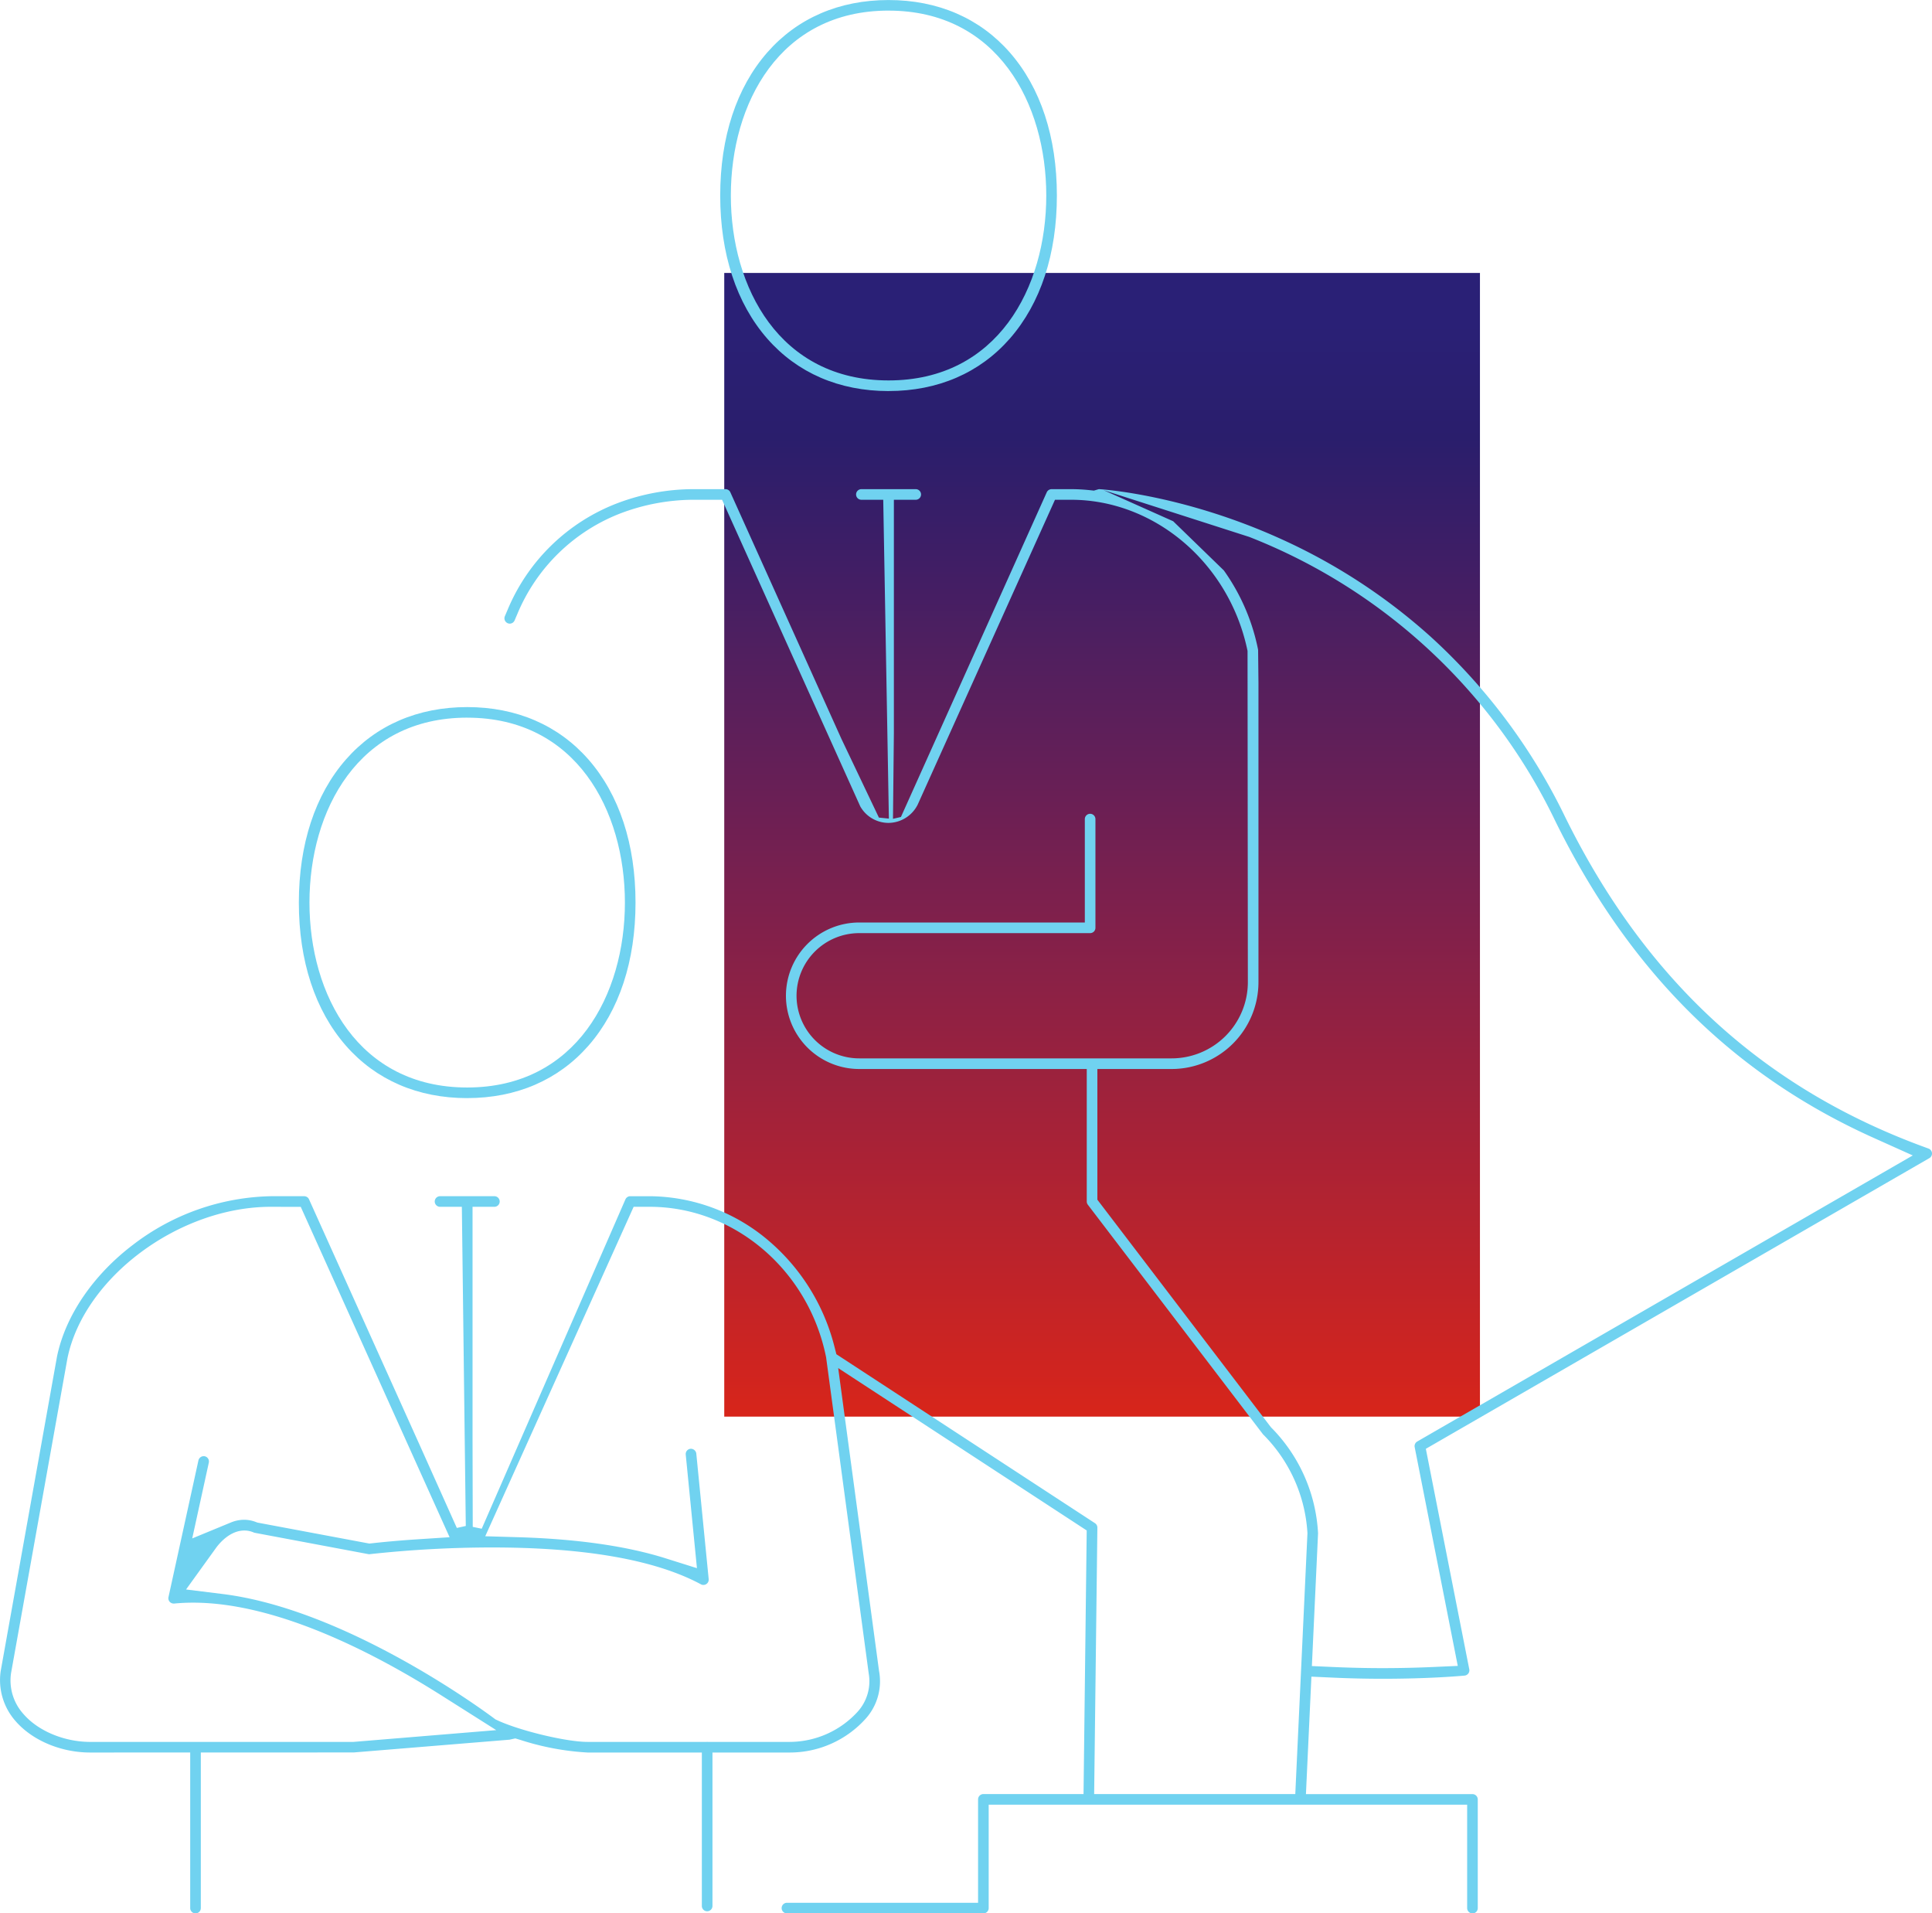 <svg xmlns="http://www.w3.org/2000/svg" xmlns:xlink="http://www.w3.org/1999/xlink" width="353.673" height="350.207" viewBox="0 0 353.673 350.207">
  <defs>
    <clipPath id="clip-path">
      <path id="Path_1621" data-name="Path 1621" d="M97.8-12.151h138.34V-221.482H97.8Z" transform="translate(-97.795 221.482)" fill="none"/>
    </clipPath>
    <linearGradient id="linear-gradient" x1="0.237" y1="0.597" x2="0.826" y2="0.597" gradientUnits="objectBoundingBox">
      <stop offset="0" stop-color="#e12614"/>
      <stop offset="0.1" stop-color="#cd2421"/>
      <stop offset="0.2" stop-color="#b9232d"/>
      <stop offset="0.3" stop-color="#a52238"/>
      <stop offset="0.4" stop-color="#902143"/>
      <stop offset="0.5" stop-color="#7c204d"/>
      <stop offset="0.6" stop-color="#671f56"/>
      <stop offset="0.7" stop-color="#531f5e"/>
      <stop offset="0.8" stop-color="#3e1e66"/>
      <stop offset="0.9" stop-color="#2a1e6c"/>
      <stop offset="1" stop-color="#2a2076"/>
    </linearGradient>
    <clipPath id="clip-path-2">
      <path id="Path_1625" data-name="Path 1625" d="M0,91.875H353.673V-258.332H0Z" transform="translate(0 258.332)" fill="none"/>
    </clipPath>
  </defs>
  <g id="Group_153277" data-name="Group 153277" transform="translate(0 258.332)">
    <g id="Group_153272" data-name="Group 153272" transform="translate(132.576 -208.376)" clip-path="url(#clip-path)">
      <g id="Group_153271" data-name="Group 153271" transform="translate(-132.575 300.251) rotate(-90)">
        <path id="Path_1620" data-name="Path 1620" d="M350.207,0V353.673H0V0Z" transform="translate(0 0)" fill="url(#linear-gradient)"/>
      </g>
    </g>
    <g id="Group_153276" data-name="Group 153276" transform="translate(0 -258.332)" clip-path="url(#clip-path-2)">
      <g id="Group_153273" data-name="Group 153273" transform="translate(0 89.53)">
        <path id="Path_1622" data-name="Path 1622" d="M70.715,68.387a.972.972,0,0,1-.971-.971V48.492H-17.844V67.417a.972.972,0,0,1-.971.971h-35.96a.972.972,0,0,1-.971-.971.973.973,0,0,1,.971-.972h34.988V47.52a.973.973,0,0,1,.972-.971H-.481L.1-1.7-45.394-31.418-37.9,24.135l.026.125a10.23,10.23,0,0,1-2.418,8.412A18.679,18.679,0,0,1-54.31,38.944h-14.1V67.028a.971.971,0,0,1-.971.971.973.973,0,0,1-.972-.971V38.944H-91.274A48.7,48.7,0,0,1-103.5,36.661l-1-.3-1.022.226a.814.814,0,0,1-.088.012l-28.462,2.332-28,.009V67.417a.973.973,0,0,1-.972.971.972.972,0,0,1-.971-.971V38.939l-18.3.005c-5.367,0-10.609-2.21-13.685-5.768a11.341,11.341,0,0,1-2.711-9.122L-188.4-33.518c1.533-7.472,6.626-14.957,13.97-20.512a42.848,42.848,0,0,1,25.181-8.848h6.1a.973.973,0,0,1,.885.572l20.335,45.146,6.723,15,1.64-.361-.721-58.416h-3.991a.974.974,0,0,1-.972-.972.973.973,0,0,1,.972-.971h9.948a.971.971,0,0,1,.971.971.973.973,0,0,1-.971.972h-4v42.68l.037,15.9,1.643.34,26.319-60.31a.97.97,0,0,1,.874-.55h3.553A33.889,33.889,0,0,1-58.7-55.215,37.553,37.553,0,0,1-46.111-35.462l.386,1.506L1.611-3.032a.968.968,0,0,1,.441.828l-.59,48.753H38.282L40.508-1.2l-.014-.224a27.8,27.8,0,0,0-8.081-17.834,1.366,1.366,0,0,1-.091-.107L.308-61.317a.987.987,0,0,1-.2-.588V-86.16l-41.663,0A13.421,13.421,0,0,1-54.96-99.569a13.422,13.422,0,0,1,13.406-13.406H-.245V-131.9a.973.973,0,0,1,.971-.972.973.973,0,0,1,.971.972V-112a.971.971,0,0,1-.971.971h-42.28A11.477,11.477,0,0,0-53.019-99.569,11.477,11.477,0,0,0-41.554-88.106l57.2,0A13.966,13.966,0,0,0,29.6-102.053l-.058-60.633-.092-.42c-3.442-15.785-17-27.242-32.229-27.242H-5.708L-30.85-134.529a6.041,6.041,0,0,1-5.328,3.324,5.943,5.943,0,0,1-5.173-3.018l-25.3-56.125H-72.12A38.036,38.036,0,0,0-85.136-187.9a33.55,33.55,0,0,0-18.979,18.425l-.512,1.2a.972.972,0,0,1-.892.6.96.96,0,0,1-.374-.079.978.978,0,0,1-.521-1.28l.512-1.2a35.512,35.512,0,0,1,20.091-19.486A39.468,39.468,0,0,1-72.12-192.29h6.1a.973.973,0,0,1,.885.573l20.335,45.14,6.858,14.4,1.827.187-1.033-58.357h-4a.971.971,0,0,1-.971-.971.972.972,0,0,1,.971-.972H-31.2a.973.973,0,0,1,.973.972.973.973,0,0,1-.973.971h-4v42.683l-.164,15.712,1.455-.336,26.7-59.441a.978.978,0,0,1,.881-.56h3.556a32.865,32.865,0,0,1,3.4.18l.792.084.763-.226a.712.712,0,0,1,.209-.037c.64.038,15.33,1,33.148,9.06a106.557,106.557,0,0,1,27.494,17.914,108.229,108.229,0,0,1,24.564,32.853c14.828,30.171,36.613,50.078,66.6,60.86a.979.979,0,0,1,.641.831.975.975,0,0,1-.485.925l-92.172,53.2,7.951,40.354a.972.972,0,0,1-.861,1.155c-1.048.1-6.712.58-14.918.58h-.117c-2.985,0-6.018-.069-9.011-.206l-3.994-.182-1,21.5H70.715a.972.972,0,0,1,.971.971v19.9a.972.972,0,0,1-.971.971M-69.245,37H-54.31a16.9,16.9,0,0,0,12.515-5.568,8.308,8.308,0,0,0,1.987-6.968l-7.8-57.859-.027-.132c-3.247-15.884-16.821-27.413-32.278-27.413h-2.925l-27.166,60.3,6,.175c10.769.315,19.845,1.611,26.975,3.851l5.779,1.817-2.052-20.792a.961.961,0,0,1,.216-.71.96.96,0,0,1,.655-.351c.027,0,.058,0,.089,0a1,1,0,0,1,.972.874l2.269,22.981a.975.975,0,0,1-.43.906.966.966,0,0,1-.535.16.975.975,0,0,1-.462-.117C-78.85,3.68-91.723,1.41-108.8,1.41a207.084,207.084,0,0,0-22.265,1.221l-.068.008a.988.988,0,0,1-.107.007.969.969,0,0,1-.176-.016l-20.777-3.9a1,1,0,0,1-.206-.064,4.214,4.214,0,0,0-1.712-.355c-2.672,0-4.643,2.442-5.184,3.19l-5.478,7.6,6.705.832c22.26,2.766,46.871,20.668,49.6,22.7l.332.247.376.174C-103.613,34.975-95.14,37-91.274,37h21.749l.141-.008Zm-80.009-97.939c-16.826,0-34.227,12.964-37.237,27.745l-10.316,57.577-.007.052a9.148,9.148,0,0,0,2.279,7.467c2.673,3.1,7.468,5.1,12.214,5.1h48.17l26.16-2.157-10.1-6.391c-12.221-7.727-30.015-16.94-45.4-16.94-1.177,0-2.339.056-3.454.165h-.071a1,1,0,0,1-.752-.323.973.973,0,0,1-.224-.854l5.485-25.037a1,1,0,0,1,.961-.762,1.069,1.069,0,0,1,.216.023.977.977,0,0,1,.723,1.154L-163.645-.242l7.072-2.916a6.388,6.388,0,0,1,2.428-.5,6.111,6.111,0,0,1,2.128.4l.319.118,20.48,3.838.6-.066c1.415-.159,4.38-.465,8.328-.721l5.761-.374-27.248-60.463Zm151.305-1.3L33.826-20.588l.174.176A29.689,29.689,0,0,1,42.446-1.245c0,.046,0,.092,0,.149L41.319,23.117l4.006.18c2.913.13,5.916.2,8.924.2,3.071,0,6.142-.068,9.132-.2l4.646-.209L60.138-16.952a.974.974,0,0,1,.47-1.03L151.318-70.34l-7.137-3.206c-25.732-11.56-44.811-30.551-58.332-58.06a104.475,104.475,0,0,0-55.962-51.928l-.049-.018L3.191-192.107l12.735,5.688,9.274,9a37.592,37.592,0,0,1,6.255,14.428,1.037,1.037,0,0,1,.022.2l.064,5.995v54.741A15.911,15.911,0,0,1,15.647-86.16H2.051Z" transform="translate(198.834 192.29)" fill="#70d2f0"/>
      </g>
      <g id="Group_153274" data-name="Group 153274" transform="translate(131.842 0)">
        <path id="Path_1623" data-name="Path 1623" d="M8.084,18.778c-9.03,0-16.708-3.321-22.205-9.6-5.633-6.437-8.61-15.491-8.61-26.186s2.977-19.749,8.61-26.184c5.5-6.283,13.176-9.6,22.205-9.6s16.708,3.32,22.2,9.6C35.92-36.76,38.9-27.7,38.9-17.011S35.92,2.738,30.288,9.174c-5.5,6.282-13.174,9.6-22.2,9.6m0-69.634c-19.946,0-28.873,17-28.873,33.845s8.927,33.846,28.873,33.846,28.87-17,28.87-33.846S28.027-50.856,8.084-50.856" transform="translate(22.731 52.799)" fill="#70d2f0"/>
      </g>
      <g id="Group_153275" data-name="Group 153275" transform="translate(54.708 129.411)">
        <path id="Path_1624" data-name="Path 1624" d="M8.084,18.778c-9.03,0-16.708-3.32-22.205-9.6-5.633-6.437-8.61-15.491-8.61-26.184s2.977-19.749,8.61-26.186c5.5-6.282,13.176-9.6,22.205-9.6s16.708,3.321,22.205,9.6C35.921-36.759,38.9-27.7,38.9-17.01S35.921,2.738,30.29,9.174c-5.5,6.283-13.176,9.6-22.205,9.6m0-69.634c-19.944,0-28.873,17-28.873,33.846S-11.86,16.835,8.084,16.835s28.873-17,28.873-33.845S28.028-50.856,8.084-50.856" transform="translate(22.731 52.799)" fill="#70d2f0"/>
      </g>
    </g>
  </g>
</svg>
